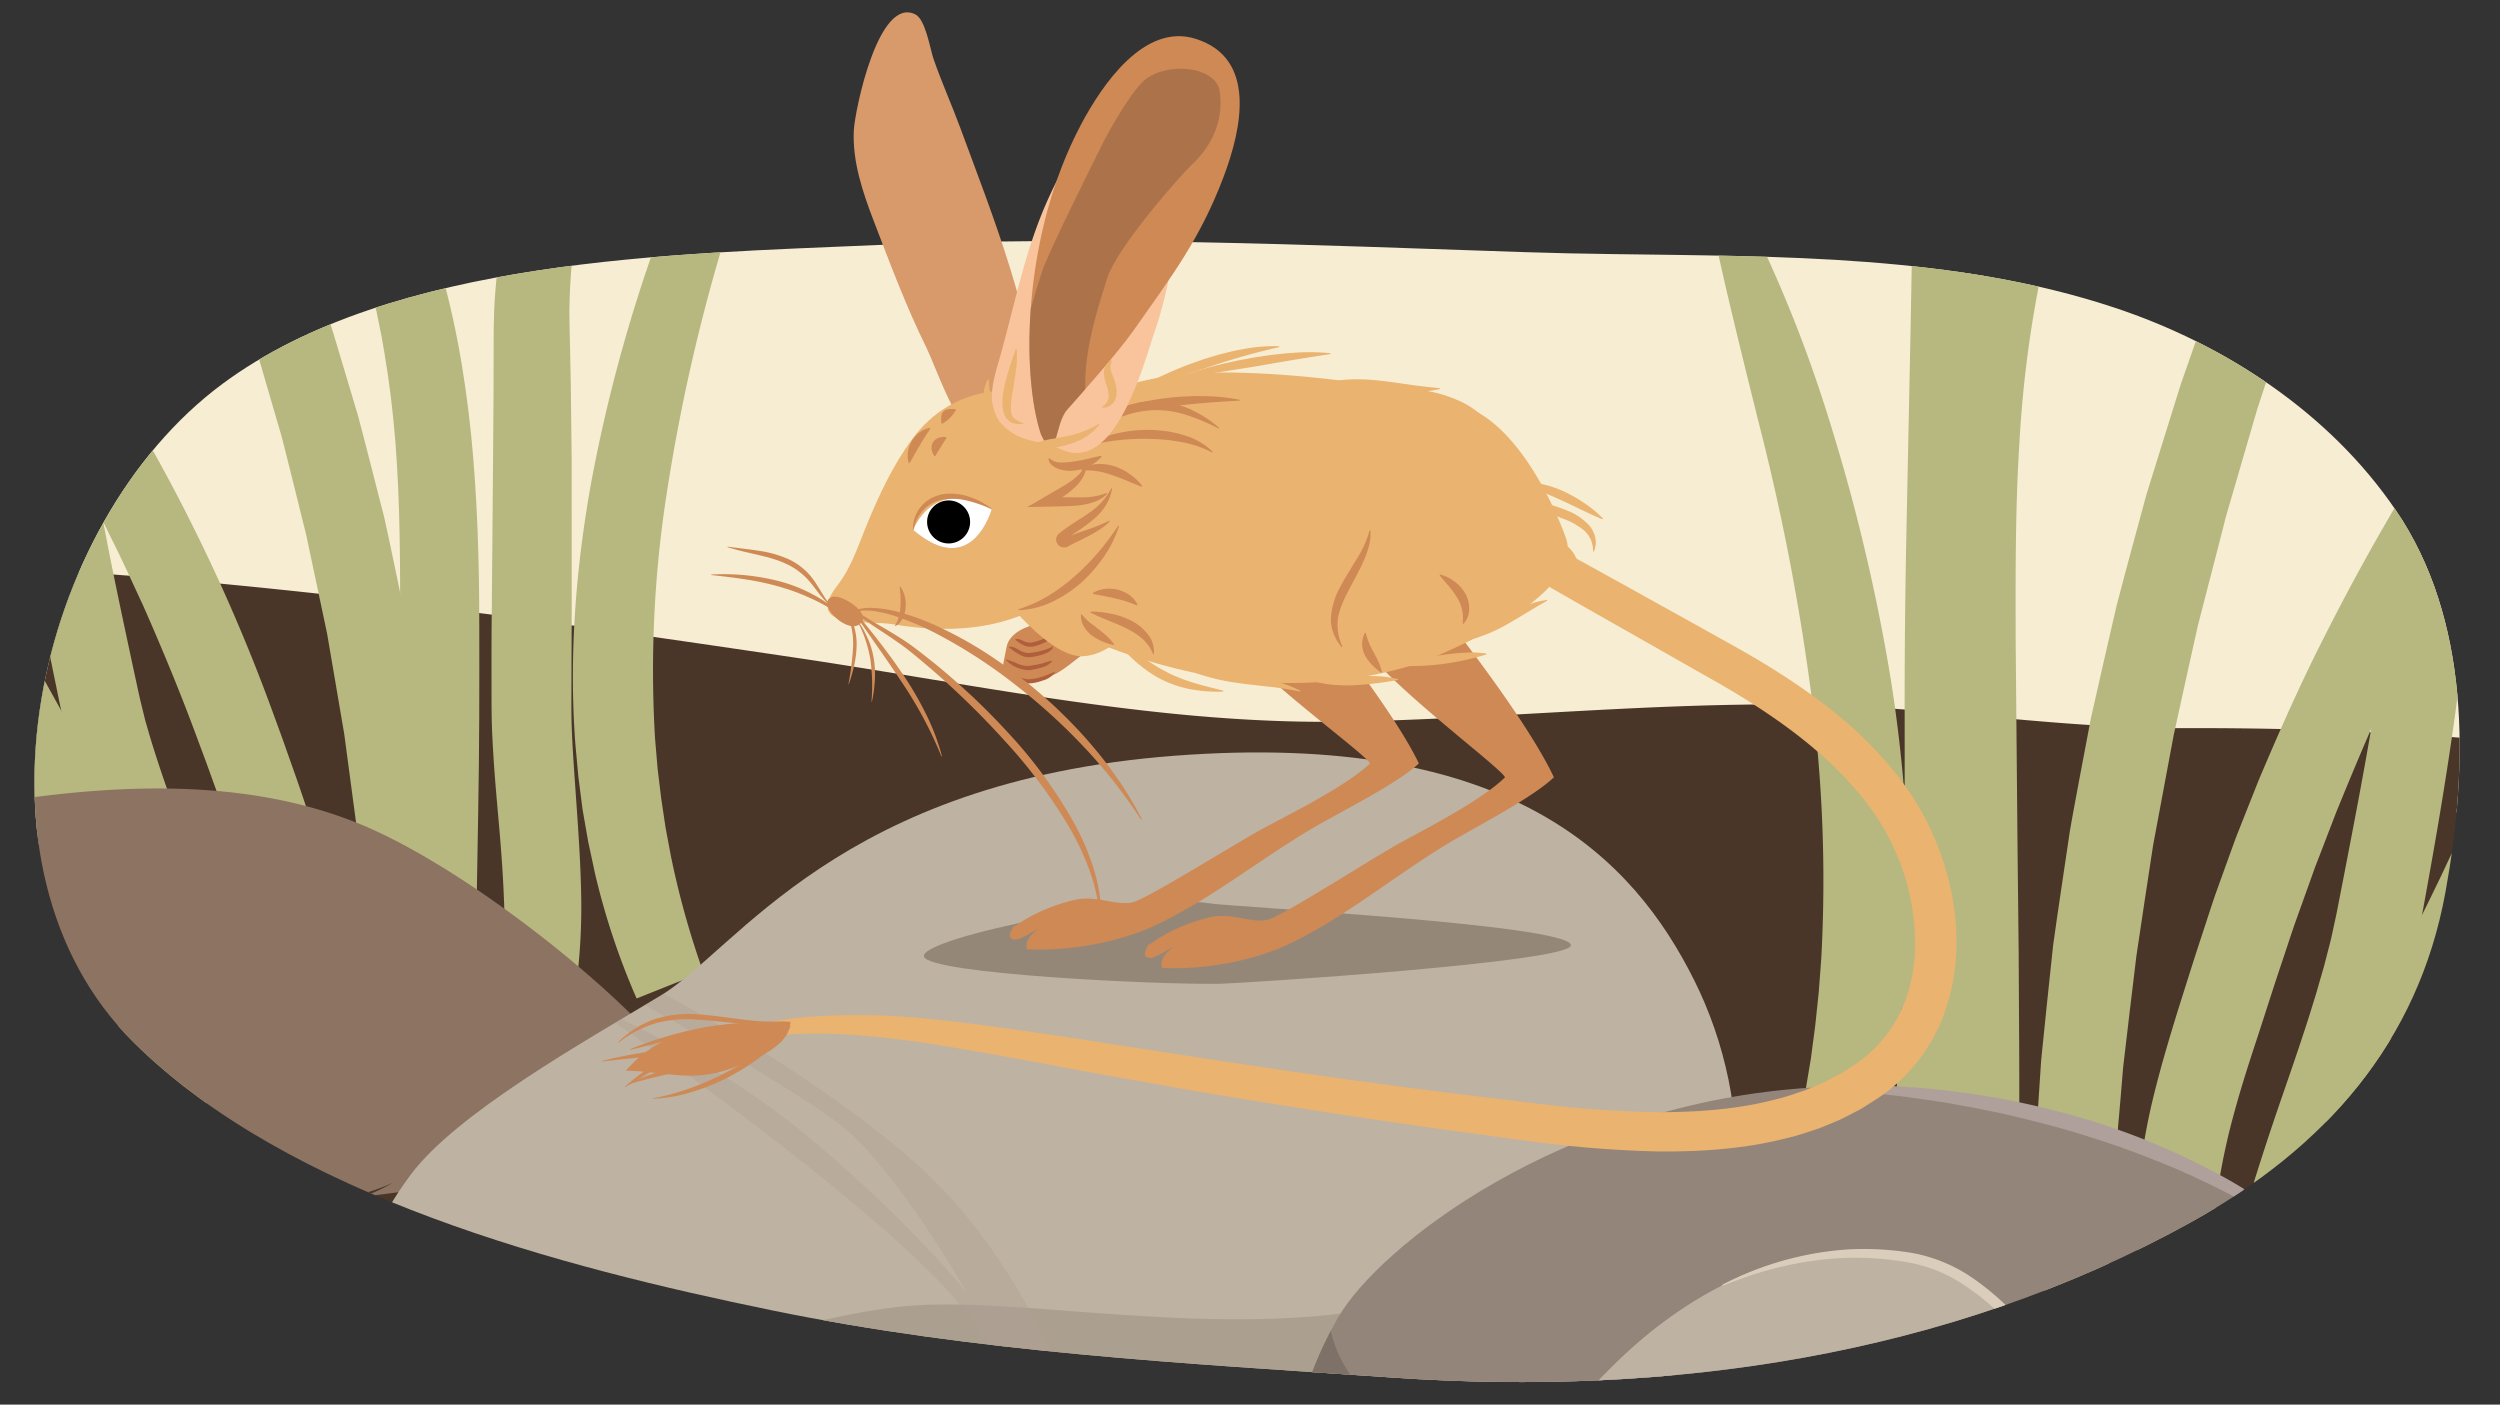 <svg xmlns="http://www.w3.org/2000/svg" xmlns:xlink="http://www.w3.org/1999/xlink" width="760" height="427" viewBox="0 0 760 427"><rect x="0" y="0" width="760" height="427" fill="#333333" stroke="none"/><defs><style>.a424b9d4-f6ea-4ab9-a206-58ac786628f9{fill:none;}.f452b0d9-2980-47c2-b77c-b373a15bfb64{fill:#fff;}.a40f01f4-1e04-40bd-9c7c-1eb5bd4a2ea9{isolation:isolate;}.a2469bb8-6df2-4e62-8239-9ac953347d28{clip-path:url(#bd3bac1c-6358-46e9-828e-dc80c8ab7f06);}.f72cc0f0-57bc-40fe-9d67-7e1a22fe5103{fill:#f7edd2;}.a59a99f9-1f6b-47a4-ae2d-9a71c904d131,.ba2b2dae-5141-4194-8d79-04555f8f8311{fill:#493629;}.b807f02e-2b1c-4ecf-ba7d-5b1661a5b74d{fill:#b7b780;}.b68dc698-1ba8-419b-90a3-795da675ffb0{fill:#8c7362;}.b2bc1e64-caf3-49a5-948c-6adecf5d901e{clip-path:url(#a14bacf5-629d-4655-824b-5223b7c5cf54);}.bfa18374-b9e6-4280-94e7-a93f90a15072{fill:#beb2a2;}.ba8551f4-c404-4d0d-85e5-2534dddb6ac5{fill:#ab9f8f;}.ff91d5d8-eb56-45a5-961d-61b6b6038184{fill:#b0a194;opacity:0.4;mix-blend-mode:multiply;}.a155e6d4-60f2-4838-84be-46421ca06dd3{clip-path:url(#e8dfb242-4f11-4de5-a3f0-a013bad6050e);}.ba7eb0ea-22fa-4434-9332-948f6342628c{fill:#93857a;}.a14bb0cf-fead-4be9-915d-31b9601bc573{fill:#7d7168;}.af5d1217-6e29-4ad8-bc36-e02bc06ab111{fill:#b0a09b;}.abf49623-3128-43c8-92f7-c15676f8f740{clip-path:url(#ac152c27-6328-4c72-bde7-72a7ec97c9f5);}.e6f5517c-0839-4268-8324-01fcd085174a{fill:#cebdb6;}.b968c3b7-e84b-430e-849a-6e71f10227f8{fill:#726b60;opacity:0.35;}.b2b6fd3a-3b35-4482-bff3-790f0930ef61{fill:#dacdbb;}.ba2b2dae-5141-4194-8d79-04555f8f8311{opacity:0.34;}.e5cf8155-06cc-47b2-b11a-76e806f8ef43{fill:#ce8955;}.a9560e97-7ed2-4e47-973d-c671d4ca3d7f{fill:#af5f3b;}.ece50877-ef19-49bd-81b6-d325647ecfd3{fill:#eab36f;}.a0ff8789-5751-428a-a471-7dcabac3676b{fill:#d8996b;}.bc2f587f-4a6b-41d7-a8a9-1207924a1d74{clip-path:url(#e6eebbda-11c5-4091-abda-8b51ce7d3c4c);}.a8b0ac2a-0d81-4cd6-9a88-2b2e01e634ca{fill:#f9c39c;}.fcbc66a1-a51c-4044-9bf1-1133d52f2153{clip-path:url(#f1f7de0a-caf0-4a47-a7a8-8983b9dc99c3);}.aa6f5ca9-b427-4c68-bb44-9594abba0752{fill:#8e5f41;opacity:0.53;}</style><clipPath id="bd3bac1c-6358-46e9-828e-dc80c8ab7f06"><path class="a424b9d4-f6ea-4ab9-a206-58ac786628f9" d="M489.986,77.24c-8.811-.126-17.554-.289-26.192-.578-65.652-2.2-131.38-5.064-197.059-2.176C205.1,77.2,119.4,78.347,67.619,116.7,10.346,159.126-12.9,263.711,40.517,316.761,87.9,363.815,171,385.242,234.5,398.307c62.548,12.87,125.652,16.131,189.158,20.492,83.417,5.73,168.4-6.2,242.469-47.288,40.594-22.519,68.967-54.477,77.311-100.4,7.031-38.7,7.613-82.622-15.195-116.12-20.1-29.519-51.936-50.364-85.5-61.49C594.4,77.478,541.066,77.971,489.986,77.24Z"/></clipPath><clipPath id="a14bacf5-629d-4655-824b-5223b7c5cf54"><path class="a424b9d4-f6ea-4ab9-a206-58ac786628f9" d="M200.775,302.7c-23.223,13.97-61.929,35.7-75.863,54.329S95.5,409.8,109.43,434.637s157.919,20.179,157.919,20.179,196.493,18.627,232.1-24.836,34.194-94.687,15.615-131.941-55.736-76.06-157.92-68.3S224,288.726,200.775,302.7Z"/></clipPath><clipPath id="e8dfb242-4f11-4de5-a3f0-a013bad6050e"><path class="a424b9d4-f6ea-4ab9-a206-58ac786628f9" d="M406.69,400.687c-12.386,21.731-26.32,61.89,13.934,75.861s91.62,28.167,134.7,23.283c60.742-6.886,117.665,3.1,147.082-23.283s18.579-65.195,6.193-90.031-82.056-60.537-157.92-55.88S419.076,378.955,406.69,400.687Z"/></clipPath><clipPath id="ac152c27-6328-4c72-bde7-72a7ec97c9f5"><path class="a424b9d4-f6ea-4ab9-a206-58ac786628f9" d="M462.287,457.261a42.11,42.11,0,0,0,23.223,37.253c15.482,7.762,66.574,26.389,94.442,26.389s51.092-9.314,65.026-26.389S626.4,388.962,581.5,381.2s-78.959,21.731-91.345,34.149S462.287,443.29,462.287,457.261Z"/></clipPath><clipPath id="e6eebbda-11c5-4091-abda-8b51ce7d3c4c"><path class="f452b0d9-2980-47c2-b77c-b373a15bfb64" d="M277.612,161.112s5.838-16.452,23.882-6.368C301.494,154.744,295.656,176.5,277.612,161.112Z"/></clipPath><clipPath id="f1f7de0a-caf0-4a47-a7a8-8983b9dc99c3"><path class="a424b9d4-f6ea-4ab9-a206-58ac786628f9" d="M316.437,132.007c-6.1-18.435-5.47-60.915,12.224-94.209,6.4-12.04,19.2-30.927,34.81-26,18.577,5.862,14.144,27.011,8.48,42.018-7.124,18.874-15.9,30.358-27.448,46.772-4.55,6.47-15.736,19.1-20.066,23.924C320.31,129.1,321.452,142.758,316.437,132.007Z"/></clipPath></defs><g class="a40f01f4-1e04-40bd-9c7c-1eb5bd4a2ea9"><g id="be0ece58-84bb-4bac-94fd-ac77a9f47b70" data-name="Layer 1"><g class="a2469bb8-6df2-4e62-8239-9ac953347d28"><path class="f72cc0f0-57bc-40fe-9d67-7e1a22fe5103" d="M-119.929,33.077C9.246,31.594,119.1-50.614,247.138-29.907,314.727-18.976,374.973-65.47,443.222-67,498.4-68.232,560.043-11.99,615.282-11.269c47.443.619,92.946,9.609,140.693,9.424,49.946-.193,109.087,127.1,158.685,134.083,7.921,14.16,9.155-36.5,2.465,13.936-2.513,18.951-8.937,69.518-20.681,82.767-17.427,19.66-65.984,14.378-85.959,15.367-113.763,5.632-228.661,5.738-342.534,6.592-157.156,1.18-314.474,6-471.542,5.753-25.8-.041-54.037,2.335-79.242-7.274-28.654-10.923-18.789-22.44-27.988-64.18-9.46-42.923-25.332-81.111-30.347-125.638C-144.044,34.013-133.2,33.229-119.929,33.077Z"/><path class="a59a99f9-1f6b-47a4-ae2d-9a71c904d131" d="M-112.041,168.748c10.361,5.049,24.732,2.141,35.733,2.025,107.09-1.129,212.357,13.448,318.5,29.216,56.034,8.324,111.531,20.534,168.111,19.371,45.748-.94,91.3-5.727,137.093-5.178,39.332.472,77.055,7.317,116.639,7.177,41.407-.148,84.479,1.845,125.6,7.167,8.021,35.254,13.635,68.611,8,105.549-2.194,14.386-17.807,82.753-32.189,95.79-91.384,82.842-673.562,66.927-806.585-8.581-20.136-11.43-34.43-119.258-38.587-153.165-2.385-19.455-2.645-39.1-5.931-58.4A60.062,60.062,0,0,0-112.041,168.748Z"/><path class="b807f02e-2b1c-4ecf-ba7d-5b1661a5b74d" d="M649.776,382.96c-.1-2.195-.233-4.393-.29-6.593.009-2.2-.033-4.4.03-6.6.129-4.4.407-8.793.937-13.133a194.373,194.373,0,0,1,4.747-25.44c2.071-8.242,4.478-16.211,6.878-24.031,2.487-7.828,4.82-15.355,7.449-23.293,1.295-3.921,2.543-7.857,3.877-11.766l4.2-11.659,2.119-5.823L682,248.853l4.574-11.521c6.429-15.225,13.135-30.343,20.68-45.041a688.99,688.99,0,0,1,50.861-84.721c2.32-3.393,4.8-6.671,7.253-9.968,2.473-3.282,4.863-6.622,7.473-9.8,5.112-6.429,10.3-12.793,15.757-18.927,2.747-3.054,5.416-6.164,8.248-9.139,2.812-2.992,5.672-5.94,8.546-8.87,2.858-2.943,5.816-5.8,8.832-8.6q4.5-4.222,9.178-8.272l2.539,2.074c-7.907,14.465-16.648,28.119-25.057,41.937l-25.547,40.957a812.254,812.254,0,0,0-46.022,84.106c-6.933,14.368-13.061,29.094-19.1,43.84l-4.284,11.16-2.158,5.573-2.009,5.631-4.041,11.252c-1.308,3.765-2.533,7.56-3.8,11.339-2.526,7.455-5.034,15.423-7.523,23.047-2.525,7.646-4.965,15.177-7,22.64a199.539,199.539,0,0,0-4.906,22.257c-.572,3.7-.973,7.4-1.29,11.107-.148,1.853-.2,3.709-.31,5.566l-.1,5.581Z"/><path class="b807f02e-2b1c-4ecf-ba7d-5b1661a5b74d" d="M617.588,392.218l.32-17.5q.165-8.751.4-17.5c.686-11.65,1.4-23.306,2.212-34.957,1.133-11.62,2.417-23.23,3.624-34.85,1.6-11.569,3.393-23.114,5.084-34.673.972-5.758,2.108-11.489,3.154-17.235l3.263-17.216c2.53-11.4,5.2-22.773,7.8-34.158,1.449-5.655,3-11.284,4.5-16.927s3.033-11.275,4.581-16.9l10.41-33.428L674.507,83.85l12.866-32.518,13.953-32.038L708.8,3.512c2.5-5.253,4.943-10.536,7.542-15.74,2.689-5.16,5.369-10.323,8.118-15.449s5.435-10.281,8.277-15.352Q741.5-58.113,750.6-72.972c6.366-9.731,12.787-19.411,19.389-28.951,3.438-4.688,6.879-9.368,10.415-13.98l5.291-6.918c1.8-2.279,3.567-4.579,5.407-6.83l2.774,1.748c-1.164,2.667-2.4,5.284-3.6,7.923l-3.718,7.835c-2.47,5.223-5.036,10.379-7.6,15.526q-7.338,15.654-14.959,31.058c-4.866,10.39-9.688,20.779-14.706,31.051-4.711,10.427-9.44,20.828-14.3,31.158L721.279,28.02,708.566,59.778,696.913,91.91l-10.705,32.434-9.547,32.774c-2.753,11.038-5.716,22.017-8.5,33.041-2.444,11.1-4.967,22.191-7.354,33.3l-6.263,33.52c-1.689,11.239-3.463,22.468-5.09,33.718-1.334,11.287-2.753,22.569-4.028,33.868-.893,11.334-1.982,22.657-2.915,34q-.413,8.522-.908,17.043l-.986,17.052Z"/><path class="b807f02e-2b1c-4ecf-ba7d-5b1661a5b74d" d="M590.354,382.536,588.831,320.4l-.681-31.119-.485-31.159c-.361-20.781-.363-41.616-.339-62.406.013-20.858.421-41.939,2.21-63.155.894-10.6,2.088-21.228,3.792-31.828,1.746-10.594,4.015-21.141,6.812-31.571.745-2.606,1.411-5.195,2.223-7.812l2.626-7.872c.817-2.651,1.956-5.146,2.958-7.7,1.058-2.529,1.989-5.128,3.206-7.564l3.479-7.4c1.182-2.45,2.513-4.8,3.764-7.208l1.905-3.585c.642-1.191,1.352-2.332,2.024-3.5l4.121-6.944a361.338,361.338,0,0,1,38.671-50.43c14.112-15.574,28.958-30.181,44.414-44.289l2.526,2.091c-11.045,17.85-23.281,34.726-34.944,51.706-11.782,16.9-23.007,33.931-32.874,51.405l-3.526,6.618c-.583,1.1-1.209,2.189-1.757,3.305l-1.624,3.353c-1.061,2.241-2.214,4.45-3.2,6.713l-2.9,6.8c-1.032,2.247-1.752,4.58-2.618,6.87-.8,2.3-1.759,4.573-2.373,6.917L624.158,67.6c-.657,2.36-1.209,4.819-1.821,7.222a352.727,352.727,0,0,0-8.417,59.521c-1.3,20.2-1.2,40.671-1.152,61.323l.564,62.144.339,31.112.171,31.151c.072,20.781-.01,41.588-.458,62.412Z"/><path class="b807f02e-2b1c-4ecf-ba7d-5b1661a5b74d" d="M674.546,414.062c.292-4.524.511-9.106,1.18-13.53.476-4.5,1.366-8.83,2.159-13.217,1.857-8.628,3.979-17.118,6.511-25.348,2.51-8.22,5.168-16.341,7.867-24.289,2.729-7.957,5.5-15.81,8.042-23.606,1.314-3.906,2.491-7.784,3.693-11.666.6-1.94,1.1-3.872,1.675-5.8l.84-2.9.747-2.887c.483-1.923,1.013-3.849,1.461-5.768l1.243-5.746.312-1.438.3-1.539.6-3.077,1.2-6.147c3.173-16.39,6.319-32.718,9.066-49.046q2.094-12.24,3.853-24.481c1.177-8.159,2.223-16.315,3.075-24.471.1-1,.236-2.077.309-3.02l.249-2.885c.119-1.944.264-3.88.325-5.857.186-3.928.179-7.938.146-11.962-.108-8.071-.6-16.264-1.083-24.559-.984-16.572-2.027-33.563-1.215-50.8a167.165,167.165,0,0,1,3.137-25.834,109.511,109.511,0,0,1,3.448-12.638A79.7,79.7,0,0,1,738.952,19.6l3.1,1.076c-2.537,16.467-1.442,32.626.354,48.9,1.813,16.271,4.507,32.616,6.484,49.414q1.526,12.586,2.356,25.58c.234,4.348.438,8.717.433,13.166.037,2.211-.048,4.46-.105,6.7l-.164,3.385c-.051,1.148-.142,2.156-.21,3.241q-.873,12.805-2.267,25.5-1.428,12.69-3.226,25.279c-2.409,16.783-5.24,33.431-8.256,49.973l-1.127,6.2-.571,3.1-.289,1.548-.341,1.635-1.377,6.543c-.492,2.162-1.056,4.281-1.583,6.423-2.161,8.522-4.77,16.794-7.488,24.879-2.7,8.116-5.536,16.055-8.3,23.924-2.848,7.862-5.557,15.614-8.1,23.369-2.5,7.751-4.8,15.432-6.717,23.128-.8,3.836-1.787,7.68-2.381,11.494-.785,3.835-1.109,7.623-1.639,11.435Z"/><path class="b807f02e-2b1c-4ecf-ba7d-5b1661a5b74d" d="M539.038,371.194a324.668,324.668,0,0,0,9.788-39.344l1.674-10.008,1.332-10.069,1.064-10.111.763-10.152a435.493,435.493,0,0,0-3.222-81.863,692.445,692.445,0,0,0-15.889-81.555c-3.361-13.526-6.721-27.1-9.922-40.809-3.123-13.732-6.271-27.521-8.462-41.748l3.072-1.146a310.464,310.464,0,0,1,19.9,38.021,406.635,406.635,0,0,1,15.268,40.014,576.939,576.939,0,0,1,20.336,83.726c4.538,28.537,6.517,57.757,4.6,86.991l-.909,10.948-1.281,10.925-1.708,10.878-2.08,10.822a263.568,263.568,0,0,1-12.634,42.223Z"/><path class="b807f02e-2b1c-4ecf-ba7d-5b1661a5b74d" d="M583.606,398.817l-1.367-4.026-.676-2.018a19.079,19.079,0,0,1-.593-2.021l-1.01-4.042c-.341-1.35-.679-2.7-.89-4.038a137.444,137.444,0,0,1-2.179-16,260.212,260.212,0,0,1-.463-31.055c.378-10.147,1.068-20.118,1.648-29.905.309-4.887.613-9.734.8-14.5.08-2.373.206-4.775.208-7.092l.045-3.5,0-3.674c-.113-19.73-.106-39.5-.11-59.3-.049-19.806.19-39.651.609-59.525l1.213-59.244,1.082-59.285c.419-19.773,1.188-39.56,2.451-59.354,1.329-19.792,3.016-39.594,5.952-59.375l3.279.007c2.85,19.783,4.615,39.547,6.076,59.318q2.09,29.655,2.893,59.338c.292,9.9.454,19.794.669,29.7s.39,19.806.506,29.714.256,19.819.306,29.733l.021,29.712c0,19.688.281,39.409.385,59.166.152,19.758.425,39.554.337,59.388l-.014,3.745-.067,3.914c-.019,2.63-.161,5.167-.261,7.736-.233,5.114-.558,10.139-.916,15.12-.763,9.949-1.6,19.7-2.126,29.32a272.943,272.943,0,0,0-.339,28.257q.349,6.885,1.326,13.451a31.835,31.835,0,0,0,.574,3.232l.648,3.188c.485,2.094,1.123,4.074,1.654,6.133Z"/><path class="b807f02e-2b1c-4ecf-ba7d-5b1661a5b74d" d="M691.856,409.537c-.083-14.6,2.53-28.688,6.244-42.075l1.473-4.99c.491-1.665.97-3.337,1.542-4.952,1.12-3.245,2.153-6.551,3.352-9.746,1.223-3.182,2.4-6.4,3.68-9.547,1.3-3.127,2.558-6.289,3.91-9.382,5.355-12.405,11.188-24.427,17.062-36.249l8.746-17.611,4.244-8.73,2.045-4.354,1.024-2.177.95-2.1c5.022-11.171,8.964-23.433,13.426-36.042,2.212-6.311,4.591-12.705,7.32-19.089l2.118-4.783c.771-1.595,1.464-3.162,2.3-4.776l2.558-4.842c.916-1.563,1.885-3.093,2.827-4.635a106.909,106.909,0,0,1,6.2-8.717c.545-.694,1.078-1.4,1.634-2.081l1.685-2.007c1.127-1.338,2.276-2.648,3.452-3.9,4.636-5.12,9.552-9.776,14.438-14.262,4.921-4.46,9.845-8.75,14.7-13.093,4.871-4.335,9.617-8.758,14.4-13.408l2.763,1.765a103.947,103.947,0,0,1-9.147,18.294c-3.555,5.794-7.445,11.3-11.311,16.651-7.792,10.654-15.374,20.776-21.05,31.287l-2.041,3.96-1.827,4.011c-.608,1.344-1.163,2.828-1.748,4.232l-1.636,4.356c-2.111,5.868-3.987,11.946-5.865,18.154s-3.679,12.575-5.7,19.024c-2.038,6.445-4.261,12.984-6.911,19.522-2.654,6.441-5.4,12.456-8.188,18.561l-4.224,9.024-4.25,8.932c-5.655,11.863-11.262,23.579-16.4,35.341l-3.764,8.823c-1.245,2.941-2.347,5.9-3.539,8.844s-2.194,5.9-3.3,8.856c-.57,1.475-1.032,2.959-1.51,4.442l-1.441,4.449c-3.688,11.861-6.387,23.808-7.22,35.576Z"/><path class="b807f02e-2b1c-4ecf-ba7d-5b1661a5b74d" d="M81.365,305.679l-.091-5.031c-.113-1.674-.145-3.346-.313-5.015-.192-1.671-.281-3.338-.559-5-.229-1.668-.431-3.334-.756-5a162,162,0,0,0-5.01-20.067c-2.107-6.744-4.576-13.553-7.136-20.484l-3.8-10.52c-.633-1.793-1.27-3.49-1.907-5.2l-1.908-5.125c-5.044-13.683-10.631-27.149-16.522-40.483-3.1-6.594-6.063-13.259-9.356-19.765-1.621-3.266-3.2-6.552-4.854-9.8l-5.1-9.682c-.852-1.613-1.678-3.242-2.55-4.844l-2.673-4.78-5.353-9.56L7.9,115.876,5.11,111.152,2.2,106.5l-5.815-9.316-6.02-9.2-3.013-4.6-3.117-4.534c-2.084-3.02-4.176-6.035-6.227-9.083L-47.373,33.543C-55.748,21.311-64.361,9.191-72.286-3.688L-70-5.779A327.163,327.163,0,0,1-36.245,24.28,421.237,421.237,0,0,1-6.313,58.119c2.323,2.971,4.606,5.974,6.9,8.973l3.427,4.5L7.337,76.18l6.655,9.175,6.4,9.367,3.2,4.689,3.077,4.77,6.141,9.557,5.86,9.738,2.926,4.874c.958,1.636,1.869,3.3,2.806,4.947a544.574,544.574,0,0,1,38.267,82.526l1.955,5.346c.653,1.784,1.311,3.574,1.907,5.292l3.713,10.5c2.441,7.081,4.9,14.319,7.07,21.83a162.486,162.486,0,0,1,5.009,23.394,118.316,118.316,0,0,1,.813,24.444Z"/><path class="b807f02e-2b1c-4ecf-ba7d-5b1661a5b74d" d="M113.54,315.269l-.975-15.424q-.481-7.709-.9-15.415c-.97-10.249-2.031-20.484-2.937-30.729l-4.084-30.583-5.189-30.409L93.07,162.524c-2.5-9.975-4.914-19.978-7.489-29.938l-8.638-29.642-4.8-14.682-2.4-7.343c-.822-2.441-1.54-4.917-2.477-7.318L61.914,59.1l-2.676-7.253c-.9-2.414-1.743-4.852-2.765-7.22L50.633,30.3,47.72,23.131c-.974-2.389-1.912-4.793-3.006-7.131L38.378,1.869l-3.15-7.077c-1.05-2.359-2.075-4.731-3.242-7.036-4.554-9.274-9.006-18.6-13.646-27.849C13.5-49.234,8.871-58.5,4.1-67.7c-4.984-9.081-9.73-18.318-14.626-27.49-5.046-9.08-9.968-18.261-14.864-27.493-2.545-4.553-5.089-9.114-7.545-13.744-2.482-4.613-4.938-9.252-7.29-13.977l2.535-1.786c3.54,3.907,6.975,7.9,10.384,11.917,3.435,4,6.783,8.072,10.129,12.151,6.471,8.305,12.724,16.789,18.957,25.3.787,1.059,1.537,2.143,2.263,3.241L6.253-96.3q2.217,3.273,4.4,6.573c2.917,4.393,5.832,8.792,8.7,13.225,2.885,4.42,5.486,9.012,8.2,13.536s5.359,9.1,8.015,13.663A822.068,822.068,0,0,1,89.015,65.73c1.009,2.451,1.8,4.983,2.694,7.477l2.615,7.509,5.228,15.023c1.687,5.026,3.136,10.132,4.674,15.208l4.556,15.248c2.736,10.251,5.3,20.553,7.957,30.83,2.314,10.359,4.386,20.775,6.57,31.163l5.22,31.422,3.729,31.629c.834,10.583,1.55,21.174,2.29,31.754q.249,7.954.422,15.909l.348,15.9Z"/><path class="b807f02e-2b1c-4ecf-ba7d-5b1661a5b74d" d="M120.952,359.453c-.421-18.9-.481-37.789-.394-56.645l.193-28.263.346-28.221.538-56.349c.052-18.709-.01-37.193-1.416-55.4-.732-9.095-1.8-18.112-3.307-27.015-.415-2.216-.718-4.463-1.191-6.66l-1.347-6.618-1.563-6.555c-.523-2.186-1.179-4.328-1.76-6.5-.555-2.206-1.287-4.23-1.978-6.3l-1.037-3.1-.515-1.551-.618-1.527-2.487-6.115c-.384-1.03-.893-2.022-1.368-3.025l-1.435-3.007L100.18,53.6c-.46-1.011-1.05-1.975-1.567-2.966l-3.206-5.913c-1.129-1.948-2.324-3.87-3.481-5.809L90.186,36c-.6-.962-1.233-1.908-1.848-2.864l-3.716-5.728-3.885-5.66L78.8,18.91l-2.026-2.792L72.75,10.5C67.216,3.1,61.676-4.364,55.884-11.71c-11.4-14.816-23.294-29.535-34.1-45.233l2.277-2.106C38.841-47.111,53.072-34.681,66.7-21.339q10.21,9.982,19.771,20.8c3.12,3.672,6.324,7.26,9.276,11.108,1.5,1.9,3.026,3.782,4.494,5.711l4.283,5.916c.71.99,1.436,1.966,2.133,2.969l2.026,3.064c1.337,2.054,2.7,4.085,4.015,6.163l3.775,6.366c.615,1.073,1.29,2.1,1.853,3.212l1.735,3.3,1.733,3.305c.573,1.1,1.176,2.191,1.668,3.349l3.1,6.86.767,1.72.666,1.777,1.323,3.56c.878,2.375,1.8,4.762,2.475,7.105,6.115,18.792,9.482,38.251,11.463,57.555,1.9,19.321,2.445,38.543,2.447,57.493.036,18.9.027,37.779-.325,56.651l-.485,28.275-.675,28.232-1.48,56.352Z"/><path class="b807f02e-2b1c-4ecf-ba7d-5b1661a5b74d" d="M56.625,335.777c-.519-3.365-.834-6.706-1.606-10.095-.58-3.368-1.558-6.767-2.343-10.159-1.9-6.806-4.157-13.6-6.628-20.454-2.508-6.861-5.184-13.719-8-20.682-2.739-6.968-5.546-14.013-8.24-21.231-2.71-7.182-5.316-14.575-7.5-22.213l-1.6-5.764-1.381-5.909c-.49-2.022-.837-3.814-1.225-5.671L16.96,208.05c-3.069-14.8-5.909-29.733-8.35-44.8q-1.8-11.307-3.281-22.719Q3.9,129.107,3,117.561l-.223-2.9-.173-3.08c-.091-2.046-.146-4.081-.139-6.1-.017-4.042.174-8,.4-11.94C3.391,85.7,4.179,78.019,5.184,70.476c1.955-15.1,4.61-29.725,6.354-44.27A209.937,209.937,0,0,0,13.207,4.421C13.3.781,13.149-2.837,12.96-6.5c-.159-1.814-.3-3.656-.563-5.473-.163-1.854-.557-3.646-.814-5.519l2.891-1.124A73.89,73.89,0,0,1,23,3.352a136.759,136.759,0,0,1,3.009,23.33c.731,15.57-.38,30.867-1.387,45.725-.5,7.439-.988,14.766-1.1,21.969-.029,3.585-.031,7.156.152,10.642.084,1.746.193,3.475.338,5.185l.242,2.55.318,2.722c1.722,14.583,4.139,29.177,6.917,43.766,2.745,14.6,5.89,29.188,9.023,43.855l1.192,5.5c.4,1.824.792,3.724,1.215,5.354l1.238,5.078,1.478,5.1c2.079,6.8,4.347,13.669,6.937,20.58,2.528,6.907,5.267,13.862,7.98,20.93,2.678,7.057,5.328,14.286,7.832,21.624,2.53,7.347,4.668,14.968,6.548,22.739.8,3.967,1.71,7.867,2.2,11.959.682,4.007.92,8.186,1.223,12.3Z"/><path class="b807f02e-2b1c-4ecf-ba7d-5b1661a5b74d" d="M193.531,303.527a219.358,219.358,0,0,1-12.619-37.86l-2.095-9.764-1.72-9.829-1.27-9.886-.91-9.912c-1.991-26.474.076-52.948,4.636-78.655a473.994,473.994,0,0,1,20.34-75.063,344.233,344.233,0,0,1,15.08-35.547A265.092,265.092,0,0,1,234.4,3.552l2.862,1.194c-2.334,12.772-5.55,25.093-8.733,37.359-3.256,12.236-6.65,24.345-10.03,36.4a559.445,559.445,0,0,0-16.017,72.824,349.2,349.2,0,0,0-3.344,73.228l.771,9.068L201,242.65l1.336,8.977,1.676,8.912a263.83,263.83,0,0,0,9.755,34.915Z"/><path class="b807f02e-2b1c-4ecf-ba7d-5b1661a5b74d" d="M148.98,313.2a75.891,75.891,0,0,0,3.858-18.845,158.617,158.617,0,0,0,.369-20.749c-.256-7.1-.777-14.309-1.41-21.643s-1.348-14.774-1.812-22.42c-.239-3.825-.437-7.7-.516-11.655l-.036-2.985-.008-2.818-.006-5.594c-.008-7.456,0-14.9.093-22.346l.38-44.564.155-22.222.017-11.1.013-5.573.144-5.974A179.917,179.917,0,0,1,152.8,71.138,201.377,201.377,0,0,1,158.15,48.3a215.385,215.385,0,0,1,7.711-21.93,185.5,185.5,0,0,1,10.212-20.7,179.23,179.23,0,0,1,12.669-19.172,121.887,121.887,0,0,1,15.43-17.08l2.5,1.83c-5.57,13.956-11.029,27.586-15.915,41.243-2.432,6.832-4.785,13.639-6.9,20.486-2.148,6.832-4.142,13.683-5.722,20.6s-2.825,13.868-3.692,20.824A182.357,182.357,0,0,0,173.09,95.23l.077,5.179.137,5.581.217,11.211.268,22.4.013,44.668-.078,22.27-.02,5.561-.007,2.759.019,2.591c.052,3.476.215,7.034.423,10.632.439,7.2,1,14.573,1.5,22.073s.94,15.129,1.055,22.9a181.293,181.293,0,0,1-1.2,23.807,92.159,92.159,0,0,1-6.3,24.459Z"/><path class="b807f02e-2b1c-4ecf-ba7d-5b1661a5b74d" d="M39.274,330.871c-.788-10.541-3.525-21.3-7.265-31.948-1.862-5.333-4-10.643-6.332-15.922-2.285-5.3-4.747-10.578-7.342-15.837-5.211-10.511-10.824-20.992-16.492-31.62-2.823-5.321-5.708-10.656-8.5-16.108-1.4-2.723-2.795-5.461-4.165-8.241s-2.724-5.529-4.071-8.555c-5.305-11.879-8.9-23.729-12.692-34.917-1.909-5.6-3.834-11.032-6.009-16.24-.546-1.3-1.09-2.6-1.68-3.86l-.868-1.9-.909-1.771c-.61-1.18-1.173-2.381-1.9-3.527s-1.3-2.352-2.065-3.492c-5.763-9.25-13.364-18.1-20.981-27.5-3.8-4.712-7.62-9.582-11.136-14.732A93.777,93.777,0,0,1-82.3,78.331l2.524-1.8c9.194,8.018,18.52,15.053,28.028,22.661,4.7,3.842,9.444,7.811,13.978,12.207,2.3,2.16,4.5,4.491,6.669,6.875,1.061,1.228,2.145,2.443,3.187,3.694l3.018,3.913a86.653,86.653,0,0,1,5.512,8.388l1.282,2.188,1.143,2.151c.775,1.431,1.483,2.873,2.193,4.316,2.83,5.772,5.28,11.589,7.526,17.319l6.561,16.827c2.154,5.469,4.372,10.757,6.842,15.75,1.213,2.436,2.563,5.082,3.946,7.668s2.788,5.193,4.219,7.8l8.716,15.732c5.863,10.567,11.727,21.32,17.111,32.491,2.7,5.581,5.314,11.252,7.747,17.057,2.386,5.825,4.608,11.774,6.56,17.888a150.621,150.621,0,0,1,4.756,18.888c.616,3.23,1.06,6.527,1.375,9.854.184,1.655.242,3.351.363,5.021.086,1.683.067,3.387.1,5.074Z"/><path class="b68dc698-1ba8-419b-90a3-795da675ffb0" d="M-177.161,350.759c32.508-47.128,59.081-80.808,113.629-93.7,53.48-12.641,119.5-28.09,172.286-6.819,29.338,11.822,71.484,44.286,92.3,67.693,17.8,20.008,17.082,27.253-16.566,34.059a965.965,965.965,0,0,1-190.7,18.624c-45.376-.076-96.987,8.727-141.186.609C-162.919,368.373-183.1,364.309-177.161,350.759Z"/><g class="b2bc1e64-caf3-49a5-948c-6adecf5d901e"><path class="bfa18374-b9e6-4280-94e7-a93f90a15072" d="M200.775,302.7c-23.223,13.97-61.929,35.7-75.863,54.329S95.5,409.8,109.43,434.637s157.919,20.179,157.919,20.179,196.493,18.627,232.1-24.836,34.194-94.687,15.615-131.941-55.736-76.06-157.92-68.3S224,288.726,200.775,302.7Z"/><path class="ba8551f4-c404-4d0d-85e5-2534dddb6ac5" d="M99.842,377.549s20.615,35.308,67.856,36.169,69.574-12.056,104.79-16.362,98.225,10.94,152.032-.861c54.971-12.056,119.392-47.364,119.392-47.364S530.169,485.2,526.733,485.2,73.215,455.054,73.215,455.054Z"/><path class="ff91d5d8-eb56-45a5-961d-61b6b6038184" d="M257.886,343.964c17.179,15.5,36.076,49.086,36.076,49.086s-16.972-21.321-47.894-47.156-67.2-40.682-67.2-40.682,79.022,54.253,109.085,86.977,30.922,78.366,30.922,78.366H341.2s-16.32-72.338-58.408-112.812c-26.233-25.228-74.617-53.422-95.184-62.547-12.43-5.515-4.452,3.127-4.452,3.127S244.959,332.3,257.886,343.964Z"/></g><g class="a155e6d4-60f2-4838-84be-46421ca06dd3"><path class="ba7eb0ea-22fa-4434-9332-948f6342628c" d="M406.69,400.687c-12.386,21.731-26.32,61.89,13.934,75.861s91.345,23.283,134.7,23.283,117.665,3.1,147.082-23.283,18.579-65.195,6.193-90.031-82.056-60.537-157.92-55.88S419.076,378.955,406.69,400.687Z"/><path class="a14bb0cf-fead-4be9-915d-31b9601bc573" d="M404.764,388.745s-8.589,25.834,23.191,44.78S536.33,466.35,567.1,461.082c35.216-6.028,51.536-33.585,101.354-34.446,42.94-.743,52.395-12.057,59.267-31L747.479,516.2,370.407,498.112C360.176,455.559,370.494,421.65,404.764,388.745Z"/></g><path class="af5d1217-6e29-4ad8-bc36-e02bc06ab111" d="M708.378,386.626l-1.584-2.179-1.762-2.019a51.658,51.658,0,0,0-3.8-3.729,77.075,77.075,0,0,0-8.376-6.529A150.639,150.639,0,0,0,674.541,361.4c-1.591-.787-3.167-1.593-4.79-2.316-1.6-.759-3.189-1.546-4.819-2.251-1.617-.73-3.232-1.46-4.88-2.125-1.637-.684-3.27-1.375-4.935-2-6.584-2.648-13.273-5.051-20.069-7.127-6.755-2.207-13.636-4.022-20.554-5.679-6.9-1.733-13.9-3.08-20.932-4.328-1.755-.342-3.523-.573-5.289-.851s-3.534-.533-5.307-.775-3.545-.526-5.325-.72l-5.348-.6c-7.145-.791-14.333-1.25-21.6-1.751l-.03-.485q10.848-.639,21.724-.321c7.242.24,14.469.846,21.661,1.724a248.086,248.086,0,0,1,42.455,9.164,213.718,213.718,0,0,1,39.914,17.1,128.548,128.548,0,0,1,18.053,12.105,72.643,72.643,0,0,1,7.979,7.4,38.757,38.757,0,0,1,6.366,8.836Z"/><g class="abf49623-3128-43c8-92f7-c15676f8f740"><path class="bfa18374-b9e6-4280-94e7-a93f90a15072" d="M462.287,457.261a42.11,42.11,0,0,0,23.223,37.253c15.482,7.762,66.574,26.389,94.442,26.389s51.092-9.314,65.026-26.389S626.4,388.962,581.5,381.2s-78.959,21.731-91.345,34.149S462.287,443.29,462.287,457.261Z"/><path class="e6f5517c-0839-4268-8324-01fcd085174a" d="M544.47,522.7c.859-46.5,30.063-86.116,54.113-92.144s53.254,17.223,53.254,17.223l-4.295-14.64s-30.921-21.529-55.831-13.778S532.445,522.7,532.445,522.7Z"/><path class="b968c3b7-e84b-430e-849a-6e71f10227f8" d="M481.768,403.861s-9.448,12.917-1.718,22.39,23.191-1.722,45.523,12.918c13.02,8.535,18.838,52.163,60.126,56.836,53.254,6.028,69.574-31,69.574-31l3.435,52.531s-74.727,37.891-149.454,8.612-67.856-74.06-67.856-74.06Z"/></g><path class="b2b6fd3a-3b35-4482-bff3-790f0930ef61" d="M642.7,453.254c-.66-1.517-1.31-3.032-2.012-4.525-.652-1.511-1.35-3-2.046-4.489-1.4-2.972-2.917-5.883-4.488-8.754a184.26,184.26,0,0,0-10.11-16.726,131.319,131.319,0,0,0-12-15.183,78.172,78.172,0,0,0-14.333-12.5,45.023,45.023,0,0,0-17-7.2,94.037,94.037,0,0,0-19.117-1.5c-3.208.121-6.422.357-9.621.794a90.5,90.5,0,0,0-9.559,1.727c-3.185.67-6.321,1.584-9.446,2.568-1.548.531-3.107,1.048-4.638,1.643-1.561.53-3.084,1.154-4.628,1.749l-.147-.288a96.989,96.989,0,0,1,37.887-10.729,90,90,0,0,1,19.776,1.039,47.526,47.526,0,0,1,18.279,7.511,79.6,79.6,0,0,1,14.81,13.156,121.653,121.653,0,0,1,11.88,15.847,160.694,160.694,0,0,1,16.815,35.766Z"/><path class="a59a99f9-1f6b-47a4-ae2d-9a71c904d131" d="M-157.357,319.734a56.593,56.593,0,0,0-3.085,9.354,31,31,0,0,0-.819,9.623,21.381,21.381,0,0,0,2.729,8.97,24.444,24.444,0,0,0,6.237,6.94c5.027,3.83,11.091,6.245,17.276,8.008a130.581,130.581,0,0,0,19.085,3.726,341.426,341.426,0,0,0,39.188,2.151c6.569.029,13.145.041,19.739-.022,6.6-.042,13.2-.137,19.878-.018,1.672.037,3.35.105,5.046.207.846.048,1.7.115,2.561.191l2.445.213c3.243.281,6.509.489,9.779.663,6.541.35,13.106.513,19.673.649,13.138.3,26.294.129,39.439-.217,6.574-.185,13.141-.512,19.7-.884s13.12-.88,19.655-1.564c6.54-.647,13.056-1.516,19.512-2.711,1.614-.3,3.228-.606,4.825-.984,1.61-.332,3.189-.769,4.78-1.184a52.58,52.58,0,0,0,9.262-3.366,53.1,53.1,0,0,1-8.984,4.23c-1.566.549-3.133,1.107-4.727,1.566-1.584.5-3.186.935-4.791,1.363-6.422,1.7-12.95,2.927-19.491,4.011-13.1,2.059-26.3,3.364-39.524,4.206q-9.915.666-19.848.934-9.931.284-19.875.289c-6.629-.009-13.26-.186-19.9-.475-3.321-.152-6.644-.34-9.976-.605l-2.487-.2c-.785-.064-1.574-.12-2.376-.16-1.6-.087-3.217-.132-4.844-.17-13.053-.284-26.323.052-39.567-.292-6.628-.18-13.263-.458-19.9-.943-6.635-.459-13.268-1.188-19.866-2.257a124.615,124.615,0,0,1-19.579-4.6c-6.364-2.169-12.692-5-17.976-9.483a27.055,27.055,0,0,1-6.419-8.116,22.569,22.569,0,0,1-2.34-9.986,31.975,31.975,0,0,1,1.6-9.935A56.879,56.879,0,0,1-157.357,319.734Z"/></g><path class="ba2b2dae-5141-4194-8d79-04555f8f8311" d="M477.57,287.291c-.884-6.261-103.519-11.62-109.773-12.665-19.991-3.344-88.376,10.424-86.917,16.163,1.338,5.263,70.953,8.632,90.134,8.275C377.074,298.951,478.308,292.509,477.57,287.291Z"/><path class="e5cf8155-06cc-47b2-b11a-76e806f8ef43" d="M336.433,195.092c-11.216,4-13.385,13.179-26.2,11.322-5.851-.847-5.874-1.666-4.833-6.737.178-.866.387-1.857.6-2.993C307.488,188.9,325,185.567,336.433,195.092Z"/><path class="a9560e97-7ed2-4e47-973d-c671d4ca3d7f" d="M305.867,200.508a15.027,15.027,0,0,1,3.487,1.267,7.909,7.909,0,0,0,3.337.673c.25-.03.543-.068.858-.121l.908-.149c.6-.11,1.2-.215,1.781-.352,1.187-.263,2.215-.758,3.524-.962l.084.133a5.948,5.948,0,0,1-3.3,1.953,18.065,18.065,0,0,1-1.854.463l-.926.176a8,8,0,0,1-.985.141,10.235,10.235,0,0,1-6.989-3.085Z"/><path class="a9560e97-7ed2-4e47-973d-c671d4ca3d7f" d="M306.733,196.608a3.449,3.449,0,0,1,1.894.353c.574.265,1.079.6,1.6.859a6.566,6.566,0,0,0,1.541.595,4.2,4.2,0,0,0,1.588.045,22.174,22.174,0,0,0,3.446-.666,16.365,16.365,0,0,0,1.645-.554,3.891,3.891,0,0,0,1.457-.745l.156.025a1.314,1.314,0,0,1-.4.976,3.33,3.33,0,0,1-.774.632,9.287,9.287,0,0,1-1.742.762,17.48,17.48,0,0,1-3.655.854,5.386,5.386,0,0,1-2.023-.113,6.659,6.659,0,0,1-1.805-.8,24.967,24.967,0,0,1-2.969-2.073Z"/><path class="a9560e97-7ed2-4e47-973d-c671d4ca3d7f" d="M308.678,194.308a2.728,2.728,0,0,1,1.589.169c.479.185.9.424,1.334.584a3.9,3.9,0,0,0,2.542.147,18.241,18.241,0,0,0,2.722-.844,7.125,7.125,0,0,1,2.908-.759l.062.144a6.793,6.793,0,0,1-2.521,1.672,13.765,13.765,0,0,1-2.906,1.051,5.872,5.872,0,0,1-1.655.127,4.628,4.628,0,0,1-1.614-.475,9.668,9.668,0,0,1-2.5-1.663Z"/><path class="a9560e97-7ed2-4e47-973d-c671d4ca3d7f" d="M304.816,203.169a26.248,26.248,0,0,1,3.82,2.122,8.97,8.97,0,0,0,3.88,1.192,14.452,14.452,0,0,0,4.118-.7c.683-.2,1.346-.463,2-.728s1.31-.509,2-.82l.111.113A6.708,6.708,0,0,1,317,206.873a13.543,13.543,0,0,1-4.512.9,9.266,9.266,0,0,1-4.427-1.478,9.717,9.717,0,0,1-3.34-3Z"/><path class="ece50877-ef19-49bd-81b6-d325647ecfd3" d="M304.679,181.1s14.153,18.4,24.059,18.4,20.522-12.738,19.814-19.107S304.679,181.1,304.679,181.1Z"/><path class="e5cf8155-06cc-47b2-b11a-76e806f8ef43" d="M434.884,181.811s28.358,34.966,37.5,54.488c-6.626,6.368-24.264,15.324-32.3,20.182-15.866,9.592-30.637,21.9-47.277,30.041-11.458,5.607-26.611,8.37-39.581,7.722-.625-2.786,1.415-4.8,3.447-6.351-1.75.7-5.625,3.717-7.513,3.272-2.949-.694.8-4.8.8-4.8a6.684,6.684,0,0,0-1.442,1.575c5.293-4.4,12.792-7.588,19.516-9.149,6.341-1.472,12.956,2.214,17.752.678,5.192-1.664,31.852-18.873,40.068-23.356,8.387-4.575,24.876-13.076,31.667-19.813-1.65-3.406-37.016-29.119-45.466-42.812"/><path class="e5cf8155-06cc-47b2-b11a-76e806f8ef43" d="M393.841,178.98s28.359,34.083,37.5,53.111c-6.627,6.208-24.265,14.938-32.3,19.672-15.866,9.35-30.637,21.344-47.277,29.282-11.458,5.466-26.611,8.159-39.581,7.528-.624-2.716,1.415-4.678,3.447-6.191-1.75.684-5.624,3.624-7.513,3.19-2.949-.677.8-4.68.8-4.68a6.547,6.547,0,0,0-1.443,1.535c5.294-4.29,12.792-7.4,19.517-8.918,6.34-1.435,12.955,2.159,17.752.661,5.191-1.622,31.851-18.4,40.067-22.765,8.387-4.461,24.876-12.746,31.667-19.314-1.65-3.319-37.015-28.382-45.465-41.73"/><path class="ece50877-ef19-49bd-81b6-d325647ecfd3" d="M294.064,138.291c2.981.339,11.086-5.97,13.951-7.421,5.229-2.649,10.526-5.169,15.933-7.433a138.925,138.925,0,0,1,30.456-9.024c23.481-4.008,78.357,3,93.217,10.079S472.689,154.149,476,163.448c6.771,19-44.656,38.176-44.656,38.176-40.245,12.7-80.593,4.476-121.006-16.983,0,0-5.1-5.217-9.086-21.64a113.614,113.614,0,0,1-2.805-18.355C298.186,141.286,298.906,138.841,294.064,138.291Z"/><path class="a0ff8789-5751-428a-a471-7dcabac3676b" d="M315.824,125.023c-1.732-29.056-13.89-58.978-23.866-86.067-2.632-7.149-5.75-14.032-8.2-21.16-.988-2.879-2.385-11.838-5.461-13.406C267.02-1.359,259.892,33.6,259.567,39.55c-.513,9.406,2.7,18.9,6.033,27.586,5.018,13.075,9.829,25.981,16.038,38.568,2.806,5.69,9.649,26.128,16.117,27.835,2.465.651,11.219-2.28,13.717-3.341C314.834,128.77,316.45,127.28,315.824,125.023Z"/><path class="ece50877-ef19-49bd-81b6-d325647ecfd3" d="M277.047,133.837c-5.508,7.605-9.333,15.673-12.969,24.306-3.035,7.206-5,14-9.554,19.9-10.316,13.372,9.18,10.441,16.722,11.711,18.938,3.191,37.765,1.638,53.049-10.865,6.734-5.509,13.652-10.628,21.474-14.574,4.728-2.384,8.253-2.372,8.8-7.543.513-4.88-3.2-10.432-5.823-14.25-8.092-11.783-19.007-20.5-33.193-23.074C309.952,118.435,290.349,115.47,277.047,133.837Z"/><path class="e5cf8155-06cc-47b2-b11a-76e806f8ef43" d="M277.612,161.112s5.838-16.452,23.882-6.368C301.494,154.744,295.656,176.5,277.612,161.112Z"/><path class="f452b0d9-2980-47c2-b77c-b373a15bfb64" d="M277.612,161.112s5.838-16.452,23.882-6.368C301.494,154.744,295.656,176.5,277.612,161.112Z"/><g class="bc2f587f-4a6b-41d7-a8a9-1207924a1d74"><circle cx="288.377" cy="158.67" r="6.541"/></g><path class="e5cf8155-06cc-47b2-b11a-76e806f8ef43" d="M277.532,161.1a10.717,10.717,0,0,1,2.544-7.225,10.585,10.585,0,0,1,3.212-2.532,12.723,12.723,0,0,1,3.907-1.185,17.505,17.505,0,0,1,7.718.955,23.412,23.412,0,0,1,6.615,3.557l-.068.145a40.748,40.748,0,0,0-6.859-2.479,19.571,19.571,0,0,0-7.2-.585,10.8,10.8,0,0,0-6.422,3.015,12.436,12.436,0,0,0-3.286,6.357Z"/><path class="e5cf8155-06cc-47b2-b11a-76e806f8ef43" d="M253.648,181.3c-6.527,1.186,3.194,11.215,7.363,8.655,5.866-3.6-9.376-11.666-7.678-7.254"/><path class="e5cf8155-06cc-47b2-b11a-76e806f8ef43" d="M273.622,178.257a7.673,7.673,0,0,1,1.416,3.023,10.273,10.273,0,0,1,.29,3.263,9.115,9.115,0,0,1-.834,3.252,5.431,5.431,0,0,1-2.3,2.554l-.131-.093a12.153,12.153,0,0,0,1.663-5.826,23.369,23.369,0,0,0,.035-3.075c-.059-1.024-.145-2.053-.3-3.067Z"/><path class="ece50877-ef19-49bd-81b6-d325647ecfd3" d="M463.837,161.348c21.883,12,43.649,24.092,65.482,36.28,11.009,6.284,21.868,13.264,31.777,21.78a116.371,116.371,0,0,1,13.833,14.036l1.578,1.921,1.5,1.986c1.015,1.3,1.969,2.712,2.929,4.1a89,89,0,0,1,5.046,8.76,85.578,85.578,0,0,1,6.8,18.961,75.675,75.675,0,0,1,1.638,10.008A68.773,68.773,0,0,1,594.7,289.4a61.963,61.963,0,0,1-4.233,20.281,52.812,52.812,0,0,1-11.578,17.591,50.435,50.435,0,0,1-8.118,6.659l-4.3,2.732a22.092,22.092,0,0,1-2.215,1.23l-2.249,1.16-2.252,1.155c-.756.37-1.542.657-2.313.989-1.549.636-3.093,1.294-4.65,1.9-3.17,1-6.309,2.167-9.529,2.872-12.822,3.313-25.851,4.141-38.654,4.082a340.35,340.35,0,0,1-37.937-2.924c-6.235-.775-12.393-1.67-18.593-2.5-6.187-.863-12.384-1.647-18.563-2.577-12.361-1.828-24.727-3.612-37.06-5.617-6.172-.97-12.342-1.943-18.5-2.993s-12.328-2.023-18.467-3.148c-12.29-2.2-24.581-4.361-36.816-6.684-6.12-1.142-12.241-2.291-18.353-3.34-6.12-1.111-12.215-2.1-18.33-3.1-12.218-1.762-24.449-3.156-36.709-2.923a169.445,169.445,0,0,0-36.618,4.9l-.462-1.533a147.106,147.106,0,0,1,36.8-8.433,204.376,204.376,0,0,1,37.9.621c12.517,1.252,24.917,3.032,37.262,4.87,6.188.886,12.334,1.86,18.5,2.833l18.465,2.862c24.608,3.808,49.221,7.447,73.9,10.645,6.163.843,12.347,1.539,18.519,2.316l18.509,2.254a329.306,329.306,0,0,0,36.63,2.529c12.1-.04,24.165-.954,35.5-4,2.876-.644,5.575-1.708,8.349-2.585l3.994-1.661c.66-.286,1.344-.53,1.985-.849l1.9-.993,1.9-.986A16.626,16.626,0,0,0,560.19,326l3.586-2.3a38.223,38.223,0,0,0,6.3-5.188,40.308,40.308,0,0,0,8.8-13.468,49.479,49.479,0,0,0,3.291-16.176,69.525,69.525,0,0,0-7.4-33.066,76.61,76.61,0,0,0-4.269-7.444c-.811-1.172-1.593-2.35-2.5-3.508l-1.313-1.745-1.39-1.693a104.836,104.836,0,0,0-12.368-12.593c-8.95-7.834-19.093-14.522-29.673-20.678l-32.489-18.452c-10.853-6.131-21.643-12.373-32.468-18.554Z"/><path class="e5cf8155-06cc-47b2-b11a-76e806f8ef43" d="M238.874,310.68c-1.1.183-2.218.342-3.339.468-1.119.091-2.243.145-3.373.218-1.126.024-2.249-.015-3.377-.019-1.126-.023-2.24-.126-3.363-.185-2.236-.14-4.449-.407-6.654-.61l-3.288-.334-3.267-.238a37.483,37.483,0,0,0-12.742,1.036,34.411,34.411,0,0,0-11.5,6.01l-.114-.114a29.415,29.415,0,0,1,11.214-7.095,34.593,34.593,0,0,1,13.231-1.44c4.453.283,8.851,1,13.263,1.527a72.8,72.8,0,0,0,13.293.616Z"/><path class="e5cf8155-06cc-47b2-b11a-76e806f8ef43" d="M236.029,312.1c-3.838.081-7.611.246-11.35.521-.934.085-1.866.192-2.8.257l-2.784.327-2.776.378-2.762.471c-3.685.627-7.335,1.482-11,2.37-3.655.924-7.336,1.864-11.073,2.748l-.058-.15a117.336,117.336,0,0,1,21.851-6.549,76.68,76.68,0,0,1,22.769-.532Z"/><path class="e5cf8155-06cc-47b2-b11a-76e806f8ef43" d="M225.42,317.049c-3.259.373-6.421.875-9.508,1.545l-2.3.562c-.761.2-1.51.441-2.263.657l-2.236.729-2.2.844a71.306,71.306,0,0,0-8.513,4.125c-2.764,1.576-5.517,3.249-8.314,4.964l-.1-.122A59.122,59.122,0,0,1,206.323,319.9a44.676,44.676,0,0,1,19.1-3.006Z"/><path class="e5cf8155-06cc-47b2-b11a-76e806f8ef43" d="M240.342,312.071a43.878,43.878,0,0,1-8.453,8.663c-1.575,1.279-3.257,2.412-4.941,3.541-.858.538-1.729,1.056-2.6,1.576l-2.656,1.478a66.8,66.8,0,0,1-11.234,4.595,46.673,46.673,0,0,1-11.913,2.107l-.027-.158a68.915,68.915,0,0,0,11.514-3.138,88.525,88.525,0,0,0,10.917-4.83,85.53,85.53,0,0,0,10.2-6.2,63.248,63.248,0,0,0,9.075-7.744Z"/><path class="e5cf8155-06cc-47b2-b11a-76e806f8ef43" d="M227.592,316.327c-.609.564-1.24,1.113-1.894,1.637l-2.043,1.47c-.713.44-1.446.846-2.175,1.273-.741.394-1.508.732-2.265,1.1-1.527.7-3.109,1.246-4.684,1.794-1.588.5-3.185.941-4.777,1.371-3.2.789-6.378,1.488-9.535,2.217-3.147.766-6.282,1.549-9.432,2.587l-.074-.143a53.375,53.375,0,0,1,9.14-3.652c3.14-.966,6.331-1.741,9.5-2.565a89.07,89.07,0,0,0,9.413-2.794A40.358,40.358,0,0,0,227.5,316.2Z"/><path class="e5cf8155-06cc-47b2-b11a-76e806f8ef43" d="M227.582,312.088a41.21,41.21,0,0,1-10.474,5.071c-.924.3-1.853.59-2.789.857l-2.818.735c-1.89.43-3.789.8-5.686,1.153-3.806.628-7.606,1.124-11.4,1.54l-11.425,1.264-.041-.156c7.426-1.963,15.059-2.9,22.6-4.231,7.534-1.264,15.089-2.968,21.969-6.377Z"/><path class="e5cf8155-06cc-47b2-b11a-76e806f8ef43" d="M240.284,310.6c-17.349,0-37.8.294-49.994,14.895,11.539.134,19.774,3.669,31.613-.548C229.471,322.252,240.2,317.974,240.284,310.6Z"/><path class="e5cf8155-06cc-47b2-b11a-76e806f8ef43" d="M258.372,186.683a6.386,6.386,0,0,1,3.272-1.635,15.877,15.877,0,0,1,3.661-.243,38.091,38.091,0,0,1,7.178,1.065,75.969,75.969,0,0,1,13.486,4.978,120.87,120.87,0,0,1,12.567,6.878c4.037,2.547,7.931,5.307,11.724,8.2,3.739,2.959,7.387,6.032,10.86,9.3,3.437,3.3,6.8,6.676,9.9,10.3a128.521,128.521,0,0,1,8.767,11.245,113.883,113.883,0,0,1,7.293,12.2l-.232.148A155.413,155.413,0,0,0,329.434,227a178.153,178.153,0,0,0-20.863-18.9,155.289,155.289,0,0,0-23.6-15.318,84.956,84.956,0,0,0-12.931-5.52,36.662,36.662,0,0,0-6.837-1.548,15.2,15.2,0,0,0-3.483-.033,5.927,5.927,0,0,0-3.171,1.209Z"/><path class="e5cf8155-06cc-47b2-b11a-76e806f8ef43" d="M258.75,184.6c2.885,3.4,5.711,6.813,8.407,10.333,1.38,1.737,2.674,3.54,4.006,5.319,1.3,1.805,2.559,3.639,3.811,5.484a102.85,102.85,0,0,1,6.679,11.621,67.711,67.711,0,0,1,4.7,12.546l-.149.059a125.269,125.269,0,0,0-12.572-23.34c-4.866-7.4-10.159-14.518-15.019-21.933Z"/><path class="e5cf8155-06cc-47b2-b11a-76e806f8ef43" d="M255.938,182.433c1.048.879,2.107,1.731,3.228,2.5,1.091.806,2.222,1.558,3.362,2.293,2.293,1.456,4.656,2.808,7.029,4.182,2.355,1.4,4.709,2.85,7.006,4.449,2.291,1.633,4.4,3.334,6.572,5.048,4.314,3.425,8.43,7.089,12.475,10.833q6.006,5.68,11.591,11.806a141.35,141.35,0,0,1,19.438,26.86,75.891,75.891,0,0,1,6.353,15.412,55.964,55.964,0,0,1,1.547,8.2c.09,1.39.244,2.766.2,4.155.022,1.384-.155,2.764-.269,4.129l-.243-.013a43.123,43.123,0,0,0-.482-8.145,54.9,54.9,0,0,0-1.972-7.928,81.128,81.128,0,0,0-6.792-14.858A156.682,156.682,0,0,0,305.4,225.175a251.538,251.538,0,0,0-23.5-22.806c-2.084-1.764-4.176-3.529-6.327-5.2-2.169-1.652-4.438-3.174-6.717-4.681-4.551-3.008-9.205-5.979-13.084-9.882Z"/><path class="e5cf8155-06cc-47b2-b11a-76e806f8ef43" d="M256.506,187.531a76.52,76.52,0,0,0-9.319-5.337c-.809-.36-1.62-.708-2.414-1.087l-2.453-.979-2.483-.893-2.526-.771a83.725,83.725,0,0,0-10.361-2.287c-3.52-.541-7.089-.979-10.722-1.362l-.007-.161a67.7,67.7,0,0,1,21.538,2.268,47.49,47.49,0,0,1,18.855,10.49Z"/><path class="e5cf8155-06cc-47b2-b11a-76e806f8ef43" d="M252.252,183.985c-2.459-2.127-4.216-4.95-6.161-7.238a19.666,19.666,0,0,0-3.24-3.021,18.259,18.259,0,0,0-3.778-2.267,26.154,26.154,0,0,0-4.2-1.6c-1.443-.485-2.958-.8-4.47-1.185-3.04-.686-6.176-1.356-9.236-2.347l.024-.159c3.132.455,6.286.756,9.419,1.26a34.225,34.225,0,0,1,9.151,2.584,18.977,18.977,0,0,1,4.041,2.54,18.524,18.524,0,0,1,3.3,3.44c1.9,2.558,3.259,5.454,5.272,7.9Z"/><path class="e5cf8155-06cc-47b2-b11a-76e806f8ef43" d="M256.6,185.318a12.44,12.44,0,0,1,3.039,5.156,18.839,18.839,0,0,1,.773,5.987,31.489,31.489,0,0,1-.754,5.889A45.385,45.385,0,0,1,258.028,208l-.106-.017a86.5,86.5,0,0,0,1.424-11.547,22.421,22.421,0,0,0-.525-5.766,15.8,15.8,0,0,0-2.306-5.293Z"/><path class="e5cf8155-06cc-47b2-b11a-76e806f8ef43" d="M260.656,188.616a31.3,31.3,0,0,1,1.783,2.694c.513.946.987,1.917,1.43,2.909a25.631,25.631,0,0,1,1.8,6.264,30.527,30.527,0,0,1,.274,6.485q-.111,1.613-.3,3.206c-.187,1.06-.336,2.118-.6,3.164l-.107-.006a58.96,58.96,0,0,0-.319-12.684,38.734,38.734,0,0,0-4.05-11.982Z"/><path class="e5cf8155-06cc-47b2-b11a-76e806f8ef43" d="M327.23,135.241a32.222,32.222,0,0,1,8.642-8.585,25.13,25.13,0,0,1,2.7-1.586,24.44,24.44,0,0,1,2.874-1.314,18.411,18.411,0,0,1,3.04-.955c.519-.125,1.028-.294,1.557-.38l1.59-.243a22.2,22.2,0,0,1,3.209-.176,20.684,20.684,0,0,1,3.2.186c1.062.1,2.085.4,3.12.594a29.659,29.659,0,0,1,3,.938,34.683,34.683,0,0,1,10.4,6.31l-.126.246a61.224,61.224,0,0,0-10.866-4.47,28.93,28.93,0,0,0-11.589-.892,31.307,31.307,0,0,0-11.049,3.647,53.67,53.67,0,0,0-9.506,6.883Z"/><path class="e5cf8155-06cc-47b2-b11a-76e806f8ef43" d="M330.113,128.606a50.372,50.372,0,0,1,11.077-4.785c1.91-.634,3.868-1.062,5.816-1.546,1.962-.411,3.938-.742,5.914-1.063,1.989-.229,3.974-.469,5.968-.612,2-.085,3.988-.225,5.989-.174a62.151,62.151,0,0,1,11.975,1.1l.012.276c-7.882.385-15.758,1-23.56,2.142a148.932,148.932,0,0,0-23.11,4.928Z"/><path class="e5cf8155-06cc-47b2-b11a-76e806f8ef43" d="M331.059,135.21A27.675,27.675,0,0,1,340.3,131.6a42.209,42.209,0,0,1,4.9-.759c1.649-.131,3.306-.15,4.965-.151,1.658.111,3.317.222,4.965.48a34.8,34.8,0,0,1,4.88,1.167,20.517,20.517,0,0,1,8.664,5.014l-.138.239a31.273,31.273,0,0,0-8.971-3.131,55.09,55.09,0,0,0-9.484-1.013,69.345,69.345,0,0,0-9.547.316,56.721,56.721,0,0,0-9.395,1.718Z"/><path class="e5cf8155-06cc-47b2-b11a-76e806f8ef43" d="M328.722,142.754a8.749,8.749,0,0,1,5.124-1.691,13.89,13.89,0,0,1,5.162.775,16.96,16.96,0,0,1,4.467,2.3,15.418,15.418,0,0,1,3.715,3.581l-.106.255c-3.019-1.129-5.913-2.544-8.958-3.52a22.42,22.42,0,0,0-9.371-1.424Z"/><path class="e5cf8155-06cc-47b2-b11a-76e806f8ef43" d="M309.629,185.211a42.256,42.256,0,0,0,9.247-4.2l1.033-.683c.343-.227.708-.4,1.04-.65.667-.484,1.346-.941,2-1.436.635-.523,1.309-.988,1.953-1.5l1.868-1.608,1.838-1.651c.6-.571,1.143-1.189,1.755-1.748.59-.581,1.144-1.2,1.722-1.8.552-.619,1.087-1.254,1.665-1.866a81.9,81.9,0,0,0,6.181-8.241l.263.082a35.48,35.48,0,0,1-4.664,9.4,44.144,44.144,0,0,1-6.938,7.9,37.827,37.827,0,0,1-8.786,5.769,25.6,25.6,0,0,1-10.168,2.512Z"/><path class="e5cf8155-06cc-47b2-b11a-76e806f8ef43" d="M337.294,158.581a18.023,18.023,0,0,1-3.036,2.42c-1.062.73-2.184,1.311-3.278,1.93-1.12.548-2.211,1.148-3.3,1.651s-2.136,1.075-3.064,1.57a2.4,2.4,0,0,1-2.619-4l.057-.045a47.99,47.99,0,0,1,4.547-3.226c1.491-1,2.993-1.883,4.356-2.864a23.057,23.057,0,0,0,3.8-3.186,21.481,21.481,0,0,0,3.048-4.309l.022-.039a.134.134,0,0,1,.249.09,14.628,14.628,0,0,1-1.957,5.12,18.094,18.094,0,0,1-3.625,4.125c-2.789,2.388-5.932,4.257-8.84,6.4l-.267-.42a65.664,65.664,0,0,1,6.93-2.707,59.057,59.057,0,0,0,6.852-2.76.135.135,0,0,1,.157.216Z"/><path class="e5cf8155-06cc-47b2-b11a-76e806f8ef43" d="M336.579,150.093a9.949,9.949,0,0,1-3.37,2.262c-.629.245-1.27.467-1.918.665-.649.16-1.3.292-1.949.414-1.3.231-2.576.3-3.814.393-1.238.054-2.436.082-3.592.108l-9.631.216,8.264-4.812,2.713-1.579c.885-.53,1.712-1.1,2.538-1.677a17.7,17.7,0,0,0,2.277-1.966,11.681,11.681,0,0,0,1.919-2.653l.275.023a8.606,8.606,0,0,1-.92,3.3,12.1,12.1,0,0,1-2.008,2.776,25.452,25.452,0,0,1-5.395,4.139l-.15-.5c2.5-.11,4.978.062,7.444-.013a19.9,19.9,0,0,0,7.2-1.341Z"/><path class="e5cf8155-06cc-47b2-b11a-76e806f8ef43" d="M334.9,138.779A11.419,11.419,0,0,1,331.3,141.6a13.038,13.038,0,0,1-4.164,1.375,10.985,10.985,0,0,1-4.633-.2,7.091,7.091,0,0,1-2.346-1.075,3.285,3.285,0,0,1-1.434-2.258l.219-.167a5.056,5.056,0,0,0,3.672,1.312,20.491,20.491,0,0,0,4.1-.335c2.738-.375,5.4-1.152,8.128-1.735Z"/><path class="e5cf8155-06cc-47b2-b11a-76e806f8ef43" d="M276.25,140.705a7.735,7.735,0,0,1-.178-3.627,9.158,9.158,0,0,1,3.252-5.462,7.419,7.419,0,0,1,3.307-1.544l.222.163c-1.124,1.729-2.269,3.437-3.276,5.235-1.091,1.747-2.04,3.576-3.081,5.36Z"/><path class="e5cf8155-06cc-47b2-b11a-76e806f8ef43" d="M284.034,138.584a4.387,4.387,0,0,1-.835-2.383,3.173,3.173,0,0,1,.476-1.793,3.227,3.227,0,0,1,1.409-1.211,4.407,4.407,0,0,1,2.5-.3l.217.17c-.587.947-1.245,1.835-1.79,2.8-.628.913-1.138,1.894-1.733,2.837Z"/><path class="e5cf8155-06cc-47b2-b11a-76e806f8ef43" d="M286.2,128.624a6.845,6.845,0,0,1,.02-2.32,2.4,2.4,0,0,1,.626-1.246,2.452,2.452,0,0,1,1.25-.62,6.957,6.957,0,0,1,2.314-.023l.228.155a11.088,11.088,0,0,1-4.282,4.282Z"/><path class="a8b0ac2a-0d81-4cd6-9a88-2b2e01e634ca" d="M322.37,136.522c16.734,7.972,25.384-26.242,28.693-35.87,6.662-19.38,8.674-43.8,5.488-65.16-.589-3.948-2.473-13.872-7.031-15.38-3.775-1.249-7.879,4.664-10.094,7.333a142.64,142.64,0,0,0-20.917,33.33c-7.368,16.385-10.132,32.811-15.245,50.272-2.789,9.523-3.094,16.323,5.661,21.229C312.645,134.361,318.189,134.55,322.37,136.522Z"/><path class="e5cf8155-06cc-47b2-b11a-76e806f8ef43" d="M316.437,132.007c-6.1-18.435-5.47-60.915,12.224-94.209,6.4-12.04,19.2-30.927,34.81-26,18.577,5.862,14.144,27.011,8.48,42.018-7.124,18.874-15.9,30.358-27.448,46.772-4.55,6.47-15.736,19.1-20.066,23.924C320.31,129.1,321.452,142.758,316.437,132.007Z"/><path class="e5cf8155-06cc-47b2-b11a-76e806f8ef43" d="M328.876,186.765a16.071,16.071,0,0,0,2.491,2.509c.739.595,1.451,1.107,2.213,1.7s1.57,1.236,2.426,1.994a18.816,18.816,0,0,1,2.674,2.859l-.069.267a18.159,18.159,0,0,1-3.5-1.111,15.638,15.638,0,0,1-3.215-1.824,9.439,9.439,0,0,1-2.453-2.8,6.69,6.69,0,0,1-.844-3.6Z"/><path class="e5cf8155-06cc-47b2-b11a-76e806f8ef43" d="M331.631,185.934a29.4,29.4,0,0,1,6.093.639,23.011,23.011,0,0,1,5.807,1.937,15.052,15.052,0,0,1,5.152,4,8.64,8.64,0,0,1,2.122,6.234l-.259.1a12.582,12.582,0,0,0-3.338-4.711,21.173,21.173,0,0,0-4.9-3.149c-3.486-1.787-7.305-2.914-10.8-4.8Z"/><path class="e5cf8155-06cc-47b2-b11a-76e806f8ef43" d="M332.3,180.259a9.038,9.038,0,0,1,3.772-1.247,10.734,10.734,0,0,1,3.642.239,10.378,10.378,0,0,1,3.412,1.5,7.484,7.484,0,0,1,2.658,3.063l-.121.247a36.517,36.517,0,0,0-6.588-2.123c-2.241-.584-4.539-.927-6.818-1.4Z"/><path class="e5cf8155-06cc-47b2-b11a-76e806f8ef43" d="M416.62,161.318a14.972,14.972,0,0,1-.591,5.088,33.139,33.139,0,0,1-1.768,4.723c-.646,1.533-1.463,2.942-2.17,4.382-.761,1.407-1.537,2.777-2.207,4.16a35.438,35.438,0,0,0-1.909,4.065,19.248,19.248,0,0,0-1.211,4.079,15.472,15.472,0,0,0,1.336,8.768l-.213.176a14.834,14.834,0,0,1-2.5-4.2,12.427,12.427,0,0,1-.787-4.835,22.866,22.866,0,0,1,2.836-9.32c1.516-2.885,3.3-5.6,4.95-8.376a31.689,31.689,0,0,0,3.966-8.769Z"/><path class="e5cf8155-06cc-47b2-b11a-76e806f8ef43" d="M415.2,192.482a23.843,23.843,0,0,0,1.117,3.328c.367.826.734,1.485,1.149,2.264s.879,1.633,1.362,2.639a15.794,15.794,0,0,1,1.286,3.635l-.173.214a21.059,21.059,0,0,1-2.707-2.327,13.534,13.534,0,0,1-2.2-2.857,7.663,7.663,0,0,1-.93-3.508,7.506,7.506,0,0,1,.842-3.5Z"/><path class="e5cf8155-06cc-47b2-b11a-76e806f8ef43" d="M437.819,174.645a12.317,12.317,0,0,1,4.21,2.036,11.64,11.64,0,0,1,3.2,3.405,9.145,9.145,0,0,1,1.407,4.851,6.8,6.8,0,0,1-1.708,4.678l-.273-.041a13.4,13.4,0,0,0-.164-4.2,11.953,11.953,0,0,0-1.615-3.853,27.23,27.23,0,0,0-2.514-3.414c-.923-1.084-1.864-2.162-2.752-3.287Z"/><path class="ece50877-ef19-49bd-81b6-d325647ecfd3" d="M344.972,118.7a80.9,80.9,0,0,1,10.3-5.367c1.739-.824,3.538-1.481,5.311-2.221,1.8-.679,3.612-1.3,5.427-1.943,1.843-.555,3.682-1.134,5.546-1.634,1.882-.447,3.748-.95,5.664-1.272a51.16,51.16,0,0,1,11.644-1.012l.057.27a206.536,206.536,0,0,0-22.052,6.268c-7.28,2.342-14.5,4.875-21.808,7.174Z"/><path class="ece50877-ef19-49bd-81b6-d325647ecfd3" d="M359.149,114.449A85.564,85.564,0,0,1,370.2,111c1.847-.513,3.72-.857,5.58-1.294,1.87-.376,3.749-.706,5.625-1.059,1.891-.271,3.777-.578,5.676-.817,1.907-.188,3.8-.45,5.728-.543a64.078,64.078,0,0,1,11.624.088l.038.274c-7.559,1.091-15.083,2.412-22.611,3.717-7.542,1.217-15.093,2.417-22.678,3.359Z"/><path class="ece50877-ef19-49bd-81b6-d325647ecfd3" d="M401.609,117.279a24.631,24.631,0,0,1,9.2-1.935c1.557-.1,3.1-.006,4.63.027,1.523.1,3.031.254,4.528.388l4.426.58,2.185.321c.727.08,1.449.187,2.178.313,2.91.4,5.79.737,8.931,1.016l.062.269a37.045,37.045,0,0,1-9.036.882c-3.033-.039-6.051-.326-9.056-.642-5.984-.718-12-1.592-18.012-.945Z"/><path class="ece50877-ef19-49bd-81b6-d325647ecfd3" d="M420.029,119.4a23.715,23.715,0,0,1,7.864-1.072,38,38,0,0,1,7.748.886,39.238,39.238,0,0,1,7.41,2.405,24.887,24.887,0,0,1,6.743,4.159l-.1.257c-2.387-.861-4.811-1.613-7.249-2.311s-4.908-1.29-7.39-1.815q-3.713-.831-7.477-1.406c-2.509-.366-5.029-.666-7.56-.827Z"/><path class="ece50877-ef19-49bd-81b6-d325647ecfd3" d="M461.09,147a17.96,17.96,0,0,1,7.464.132,31.551,31.551,0,0,1,6.924,2.3,42.174,42.174,0,0,1,6.215,3.554,35.293,35.293,0,0,1,5.611,4.642l-.11.253c-4.386-1.787-8.558-4.026-12.864-5.941-2.137-.994-4.3-1.932-6.51-2.733a48.186,48.186,0,0,0-6.778-1.932Z"/><path class="ece50877-ef19-49bd-81b6-d325647ecfd3" d="M337.336,192.337c2.918,1.966,5.528,4.092,8.154,6.061.66.489,1.34.937,1.972,1.443.651.478,1.329.909,1.987,1.365l1.993,1.3c.689.385,1.365.79,2.057,1.16s1.367.773,2.08,1.1,1.419.668,2.151.954c1.437.653,2.945,1.134,4.471,1.656,3.072.979,6.3,1.7,9.7,2.6l.007.276a45.883,45.883,0,0,1-10.141-.754,33.926,33.926,0,0,1-9.594-3.413,40.782,40.782,0,0,1-8.162-6.094,81.031,81.031,0,0,1-6.887-7.479Z"/><path class="ece50877-ef19-49bd-81b6-d325647ecfd3" d="M355.729,199.407a33.72,33.72,0,0,0,9.435,3.451c1.621.334,3.238.713,4.9.962,1.644.306,3.309.588,4.987.831l2.518.436c.846.142,1.7.242,2.542.414,1.693.342,3.4.6,5.108,1.021a37.9,37.9,0,0,1,10.074,3.46l-.066.268a95.136,95.136,0,0,0-10.271-1.577c-3.448-.4-6.9-.766-10.344-1.3a62.711,62.711,0,0,1-10.15-2.457,22.175,22.175,0,0,1-8.93-5.32Z"/><path class="ece50877-ef19-49bd-81b6-d325647ecfd3" d="M398.128,206.446c2.434-.264,4.617-.385,6.794-.512s4.311-.285,6.482-.357c2.169-.089,4.37-.11,6.622-.032a30.447,30.447,0,0,1,6.931.9l.039.273a114.388,114.388,0,0,1-13.483,1.619,49.3,49.3,0,0,1-6.808-.212,30.289,30.289,0,0,1-6.659-1.411Z"/><path class="ece50877-ef19-49bd-81b6-d325647ecfd3" d="M427.1,202.194a32.578,32.578,0,0,1,6.129-2.039c2.014-.486,4.011-.891,6.026-1.169,2.013-.294,4.044-.473,6.116-.568a32.264,32.264,0,0,1,6.457.243l.078.265a79.977,79.977,0,0,1-12.258,2.79,76.71,76.71,0,0,1-12.549.754Z"/><path class="ece50877-ef19-49bd-81b6-d325647ecfd3" d="M441.974,194.411A41.348,41.348,0,0,0,449,191.558c2.195-1.095,4.343-2.319,6.573-3.486,2.22-1.185,4.511-2.342,6.917-3.38a27.564,27.564,0,0,1,7.719-2.3l.123.247c-2.287,1.218-4.488,2.6-6.718,3.93s-4.449,2.7-6.745,3.934a47.948,47.948,0,0,1-7.173,3.137,18.366,18.366,0,0,1-7.745,1.042Z"/><path class="ece50877-ef19-49bd-81b6-d325647ecfd3" d="M463.32,149.215c1.751,1.979,3.739,2.7,5.894,3.5,2.163.76,4.5,1.391,6.872,2.368a18.167,18.167,0,0,1,6.862,4.464,8.53,8.53,0,0,1,2.04,3.965,7.127,7.127,0,0,1-.432,4.148l-.276-.01a8.182,8.182,0,0,0-2.8-6.476,22.137,22.137,0,0,0-6.436-3.537c-2.289-.95-4.647-1.794-6.865-2.982a14.169,14.169,0,0,1-3.093-2.17,7.819,7.819,0,0,1-2.03-3.184Z"/><path class="ece50877-ef19-49bd-81b6-d325647ecfd3" d="M470.347,164.009a8.136,8.136,0,0,1,3.88.674,9.384,9.384,0,0,1,3.034,2.107,9.151,9.151,0,0,1,2.006,3.185,7.15,7.15,0,0,1,.319,3.987l-.243.13a27,27,0,0,0-4.065-5.385,49.845,49.845,0,0,0-5.094-4.476Z"/><path class="ece50877-ef19-49bd-81b6-d325647ecfd3" d="M338.012,109.748a6.335,6.335,0,0,0-.467,1.966,3.236,3.236,0,0,0,.248,1.283c.3.751.727,1.733,1.129,3a12.794,12.794,0,0,1,.471,2.137,6.633,6.633,0,0,1-.158,2.66,4.377,4.377,0,0,1-1.6,2.441,3.661,3.661,0,0,1-2.457.664l-.141-.237a3.979,3.979,0,0,0,2.015-3.05,10.681,10.681,0,0,0-.764-3.8,11.044,11.044,0,0,1-.686-4,3.935,3.935,0,0,1,.714-1.956,5.378,5.378,0,0,1,1.548-1.348Z"/><path class="ece50877-ef19-49bd-81b6-d325647ecfd3" d="M309.057,106.131a27.565,27.565,0,0,1-.28,7c-.311,2.218-.675,4.363-1.023,6.414a21.55,21.55,0,0,0-.41,5.613,4.467,4.467,0,0,0,.281,1.044,2.52,2.52,0,0,0,.628.942,7.618,7.618,0,0,0,2.782,1.462l.025.274a7.046,7.046,0,0,1-3.424-.382,4.542,4.542,0,0,1-2.338-2.558,9.7,9.7,0,0,1-.549-3.414,21.519,21.519,0,0,1,.282-3.416,52.47,52.47,0,0,1,1.641-6.609c.647-2.171,1.432-4.3,2.12-6.44Z"/><g class="fcbc66a1-a51c-4044-9bf1-1133d52f2153"><path class="aa6f5ca9-b427-4c68-bb44-9594abba0752" d="M370.775,27.665c-.684-4.3-5.606-6.191-9.332-6.63-4.587-.539-10.8.49-14.193,3.975-5.167,5.313-11.849,18.147-11.891,18.329-3.282,6.559-16.823,33.7-18.65,39.4-5.164,16.13-10.187,33.759-3.539,50.242,1.145,2.838,11.388,3.425,14.128,3.548,1.587.071,6.726-.472,5.573-3.332-6.4-15.877-1.239-33.125,3.732-48.649,3.12-9.745,22.834-31.837,25.817-34.6C368.6,44.225,372.12,36.138,370.775,27.665Z"/></g><path class="ece50877-ef19-49bd-81b6-d325647ecfd3" d="M305.256,134.443a17.5,17.5,0,0,1-3.4-4.022,18.629,18.629,0,0,1-2.183-4.625,15.374,15.374,0,0,1-.728-5.246A11.437,11.437,0,0,1,300.3,115.3l.276-.006a45.868,45.868,0,0,0,.539,4.9,34.65,34.65,0,0,0,1.2,4.776c.476,1.574,1.044,3.125,1.609,4.68s1.123,3.117,1.6,4.7Z"/><path class="ece50877-ef19-49bd-81b6-d325647ecfd3" d="M306.461,142.329a12.49,12.49,0,0,1,5.627-6.31,24.607,24.607,0,0,1,7.884-2.621c2.558-.487,4.915-.807,7.178-1.479a34.607,34.607,0,0,0,6.908-3.034l.211.178-1.342,1.455a17.523,17.523,0,0,1-1.481,1.318,12.609,12.609,0,0,1-1.631,1.132,13.183,13.183,0,0,1-1.749.94,31.816,31.816,0,0,1-7.579,2.2,35.7,35.7,0,0,0-7.542,1.935,17.8,17.8,0,0,0-6.275,4.467Z"/></g></g></svg>